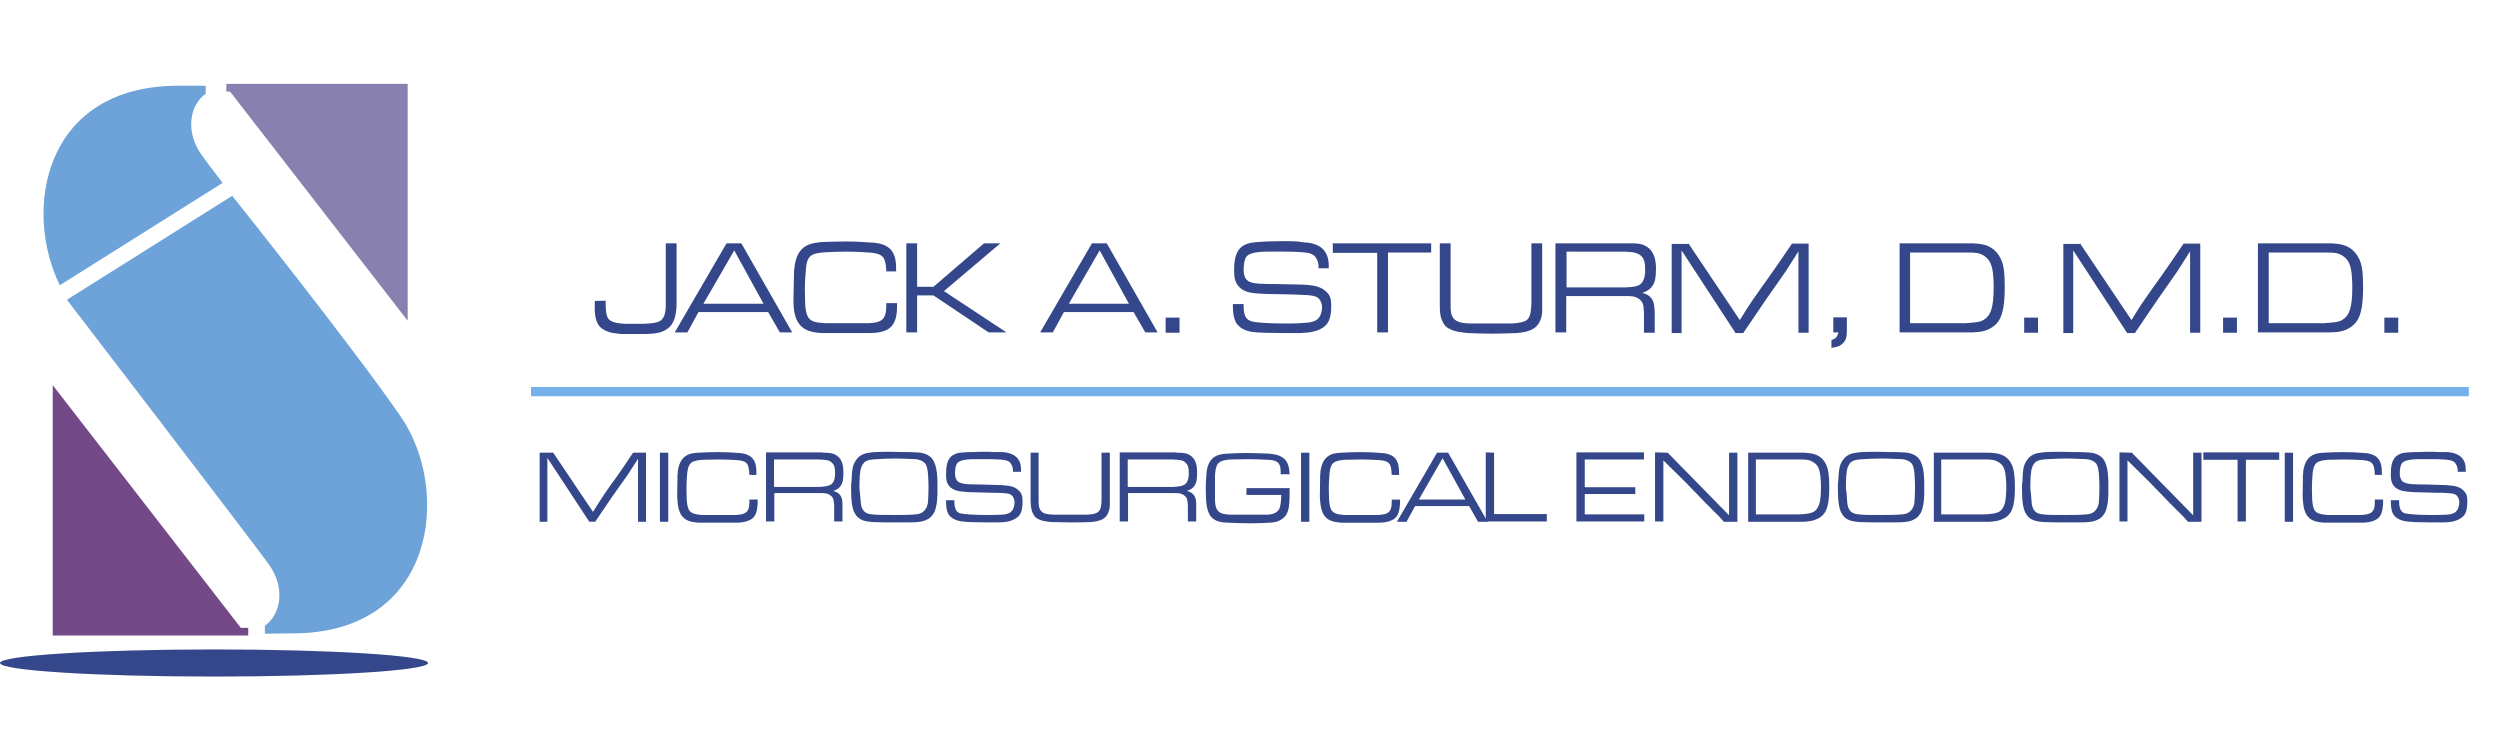 <?xml version="1.0" encoding="utf-8"?>
<!-- Generator: Adobe Illustrator 27.4.0, SVG Export Plug-In . SVG Version: 6.00 Build 0)  -->
<svg version="1.1" id="Layer_1" xmlns="http://www.w3.org/2000/svg" xmlns:xlink="http://www.w3.org/1999/xlink" x="0px" y="0px"
	 viewBox="0 0 810.7 236.3" style="enable-background:new 0 0 810.7 236.3;" xml:space="preserve">
<style type="text/css">
	.st0{fill:#34478B;}
	.st1{fill:#74B0EA;}
	.st2{fill:#744987;}
	.st3{fill:#6DA3D8;}
	.st4{fill:#8880AE;}
</style>
<g>
	<g>
		<g>
			<path class="st0" d="M196.4,97.5c0,3,0.1,5.1,1.1,6.1c1.2,1.2,3.8,1.3,5.2,1.4h5.9c2.8-0.1,4.6-0.3,5.7-1.1
				c1.6-1.2,1.6-4,1.6-5.7V78.9h3.5v19.4c0,0.7,0,1.3-0.1,2c-0.3,3.7-1.6,5.5-3,6.4c-2,1.4-4.3,1.5-6.5,1.6h-8.4
				c-0.5,0-1-0.1-1.6-0.2c-0.6,0-3.1-0.3-4.9-1.8c-2.3-2-2.1-6-2-8.7L196.4,97.5z"/>
			<path class="st0" d="M240.4,78.9l16.5,28.9h-4l-3.8-6.6h-22.6l-3.6,6.6h-4.1l16.8-28.9H240.4z M228.1,98.5h19.5l-9.5-17.3
				L228.1,98.5z"/>
			<path class="st0" d="M287.4,88.2c0-1.1-0.1-2.3-0.4-3.4c-0.5-1.9-1.6-2.6-5-2.9c-2.5-0.2-4.9-0.3-7.4-0.3c-2.3,0-4.5,0.1-6.8,0.2
				c-1.4,0.1-3.7,0.2-4.9,1.2c-1.4,1.1-1.5,3.4-1.6,5c-0.2,1.9-0.3,3.8-0.3,5.7c0,1.6,0.1,3.2,0.1,4.8c0.1,1.4,0.2,3.1,1,4.4
				c0.9,1.4,2.4,1.7,5.3,1.9h14.4c1.5-0.1,3.5-0.2,4.6-1.5s1-3.5,1-5h3.5c0,1,0,2.1-0.1,3.1c-0.4,3.6-1.9,4.9-3.3,5.6
				c-1.9,0.9-3.9,1-5.9,1h-13.7c-0.5,0-1,0-1.4,0c-2-0.1-4.3-0.4-6.1-1.7c-0.8-0.6-1.3-1.3-1.5-1.6c-1.5-2.3-1.6-5.3-1.6-7.9l0.2-9
				c0.1-0.5,0.1-1.1,0.2-1.6c0.1-0.7,0.5-3.6,2.3-5.4s4-2,6.3-2.3c2.7-0.1,5.4-0.2,8.1-0.2c3,0,6,0.2,8.9,0.4c0.5,0,1,0.1,1.4,0.2
				c0.6,0.1,2.3,0.4,3.7,1.6c2.2,1.9,2.2,4.9,2.2,7.5h-3.2V88.2z"/>
			<polygon class="st0" points="306.1,94.4 324.4,78.9 319.1,78.9 302.7,93 297.4,93 297.4,78.9 293.9,78.9 293.9,107.8 
				297.4,107.8 297.4,95.8 302.7,95.8 320.6,107.8 326.4,107.8 			"/>
			<path class="st0" d="M358.9,78.9l16.5,28.9h-4l-3.8-6.6H345l-3.6,6.6h-4.1l16.8-28.9H358.9z M346.6,98.5h19.5l-9.5-17.3
				L346.6,98.5z"/>
			<path class="st0" d="M382.5,103v4.9H378V103H382.5z"/>
			<path class="st0" d="M422.9,78.6c0.5,0,4.8,0.1,6.7,2.9c1.2,1.7,1.3,3.5,1.3,5.5h-3.3c0-1.2-0.1-2.2-0.8-3.3
				c-0.3-0.6-0.9-1.2-2.2-1.6c-1.4-0.3-4.5-0.5-8-0.5c-1.6,0-3.3,0-5,0c-1,0-2.1,0-3.1,0.1c-2.3,0.2-3.5,0.7-4.2,1.4
				c-1,1.1-1,4-1,4.4c0,2.1,0.7,3.1,1.3,3.5c0.7,0.6,1.9,0.9,3.9,1c1.7,0.1,3.5,0.1,5.2,0.1c2.9,0.1,5.8,0.1,8.7,0.2
				c4.2,0.2,5.9,0.7,7.7,2.3c0.9,0.9,1.6,1.7,1.6,4.6c0,4.4-1.1,6-2.8,7.1c-2.2,1.4-4.8,1.6-7.2,1.7h-5.5c-4.6,0-7.7-0.1-9.6-0.3
				c-0.5,0-3.4-0.4-5-2.1c-0.5-0.5-0.8-0.9-1-1.5c-0.8-1.7-0.8-3.7-0.8-5.5h3.5c0,0-0.3,3.4,1.1,4.8c0.5,0.5,1.3,0.7,1.5,0.8
				c1.7,0.5,6.2,0.7,11.1,0.7c2,0,3.9,0,5.9-0.2c0,0,2.7,0,4.1-1c1.6-1.1,1.7-3.6,1.7-3.9s0.1-1-0.4-2c-0.6-1.4-1.6-1.9-4.4-2.1
				c-1.5-0.1-3-0.1-4.5-0.2c-3.2-0.1-6.4-0.1-9.5-0.2c-4.3-0.2-6.1-0.5-7.8-2c-1.6-1.5-1.9-3.2-1.9-5.4c0-3.2,0.3-6.7,3.1-8.3
				c1.6-0.9,2.7-0.9,4.3-1.1c1-0.1,2.3-0.1,3.3-0.2c1.6,0,3.1-0.1,4.6-0.1c1.7,0,3.5,0,5.2,0.1L422.9,78.6z"/>
			<path class="st0" d="M464.1,78.9v3h-14v25.9h-3.5V82h-14.4v-3.1H464.1z"/>
			<path class="st0" d="M470.4,78.9V99c0,1.5,0,3,1,4.3c1,1.1,2.5,1.5,5.2,1.6h13.7c2.6-0.2,4.3-0.5,5.1-1.4c1.1-1.2,1.1-3.6,1.2-5
				V78.9h3.5v21c0,0.3,0,0.7,0,1c0,0.6-0.1,2.4-1.2,4.1c-1.5,2.3-4.4,2.7-6.8,3c-2.8,0.1-5.6,0.2-8.4,0.2c-2.6,0-5.1-0.1-7.7-0.2
				c-2-0.2-4.5-0.4-6.4-1.6c-0.4-0.2-1.2-0.8-1.7-1.9c-0.9-1.7-1-3.4-1-5.3V78.9L470.4,78.9L470.4,78.9z"/>
			<path class="st0" d="M528.4,78.9c2.3,0,4.5,0,6.3,1.6c1.9,1.7,2.3,4.2,2.3,6.6c0,0.3,0,2.3-0.3,3.7c-0.8,3.1-3,3.7-4.1,4.2
				c1.2,0.3,2.1,0.7,2.9,1.7c1,1.3,1,3,1.1,4.7v6.5h-3.5c0-2.2,0-4.3,0-6.5c-0.1-2.5-0.3-3.4-1.4-4.3c-1.3-1.1-2.8-1.1-4.4-1.1
				h-19.4v11.8h-3.5V78.9L528.4,78.9L528.4,78.9z M527,93.2c2.4-0.1,4-0.3,4.9-1s1.6-2.1,1.6-4.6c0-2.4-0.3-3.5-1.1-4.4
				c-1.1-1.2-2.6-1.5-5.7-1.6H508v11.6H527z"/>
			<path class="st0" d="M547.5,78.9l16.7,24.9c1.4-2.3,2.8-4.6,4.3-6.7c1.7-2.5,3.5-5,5.3-7.5c2.5-3.5,4.9-7.1,7.3-10.6h5.4v28.9
				h-3.3V81.5c-1.4,2.2-2.8,4.4-4.2,6.6c-2.1,3-4.2,6-6.3,9c-2.5,3.6-4.9,7.3-7.4,10.9h-2.5l-17.5-26.8V108h-3.2V79.1h5.4V78.9z"/>
			<path class="st0" d="M594.5,107.8v-4.9h4.4c0,1.4,0,2.9,0,4.4c0,1.7-0.2,3.2-1.6,4.3c-0.8,0.7-1.5,0.9-3.4,1.2v-2.5
				c1.5-0.6,1.8-0.9,2.3-2.5H594.5z"/>
			<path class="st0" d="M638.9,78.9c0.7,0,1.4,0,2.1,0.1c3.5,0.2,6.2,1.6,7.8,4.9c1,2,1.3,4.6,1.3,9.4c0,0.8,0,3.5-0.4,6.2
				c-0.4,2.4-1,3.7-1.6,4.6c-0.4,0.5-0.9,1.3-2.2,2.1c-2.1,1.4-4.3,1.5-6.6,1.6H616V78.9L638.9,78.9L638.9,78.9z M619.4,104.8h17.9
				c3-0.2,4.8-0.3,6-1.1c0.8-0.5,1.9-1.4,2.5-3.5c0.4-1.2,0.7-3.6,0.7-6.8c0-1.1,0-2.1-0.1-3.2c-0.2-4.1-1.1-5.9-2.8-7.1
				c-1.6-1.2-3.3-1.2-5.2-1.2h-19L619.4,104.8L619.4,104.8z"/>
			<path class="st0" d="M660.9,103v4.9h-4.5V103H660.9z"/>
			<path class="st0" d="M674.5,78.9l16.7,24.9c1.4-2.3,2.8-4.6,4.3-6.7c1.7-2.5,3.5-5,5.3-7.5c2.5-3.5,4.9-7.1,7.3-10.6h5.4v28.9
				h-3.3V81.5c-1.4,2.2-2.8,4.4-4.2,6.6c-2.1,3-4.2,6-6.3,9c-2.5,3.6-4.9,7.3-7.4,10.9h-2.5l-17.5-26.8V108h-3.2V79.1h5.4V78.9z"/>
			<path class="st0" d="M725.4,103v4.9h-4.5V103H725.4z"/>
			<path class="st0" d="M755.1,78.9c0.7,0,1.4,0,2.1,0.1c3.5,0.2,6.2,1.6,7.8,4.9c1,2,1.3,4.6,1.3,9.4c0,0.8,0,3.5-0.4,6.2
				c-0.4,2.4-1,3.7-1.6,4.6c-0.4,0.5-0.9,1.3-2.2,2.1c-2.1,1.4-4.3,1.5-6.6,1.6h-23.3V78.9L755.1,78.9L755.1,78.9z M735.7,104.8
				h17.9c3-0.2,4.8-0.3,6-1.1c0.8-0.5,1.9-1.4,2.5-3.5c0.4-1.2,0.7-3.6,0.7-6.8c0-1.1,0-2.1-0.1-3.2c-0.2-4.1-1.1-5.9-2.8-7.1
				c-1.6-1.2-3.3-1.2-5.2-1.2h-19L735.7,104.8L735.7,104.8z"/>
			<path class="st0" d="M777.7,103v4.9h-4.5V103H777.7z"/>
		</g>
		<g>
			<path class="st0" d="M179.4,146.8l12.9,19.2c1.1-1.8,2.2-3.5,3.3-5.2c1.3-2,2.7-3.9,4.1-5.8c1.9-2.7,3.8-5.5,5.6-8.2h4.2v22.4
				h-2.6v-20.4c-1.1,1.7-2.2,3.4-3.3,5.1c-1.6,2.3-3.3,4.6-4.9,6.9c-1.9,2.8-3.8,5.6-5.7,8.4h-1.9l-13.6-20.7v20.7H175v-22.4H179.4z
				"/>
			<path class="st0" d="M216.7,146.8v22.4H214v-22.4H216.7z"/>
			<path class="st0" d="M243,154c0-0.8-0.1-1.8-0.3-2.6c-0.4-1.5-1.3-2-3.8-2.2c-1.9-0.1-3.8-0.2-5.7-0.2c-1.8,0-3.5,0.1-5.3,0.1
				c-1.1,0.1-2.8,0.2-3.8,1c-1,0.9-1.2,2.6-1.3,3.9c-0.1,1.5-0.2,2.9-0.2,4.4c0,1.2,0.1,2.5,0.1,3.7c0.1,1.1,0.2,2.4,0.8,3.4
				c0.7,1,1.9,1.3,4.1,1.5h11.1c1.1-0.1,2.7-0.2,3.5-1.1c0.9-1,0.8-2.7,0.8-3.9h2.7c0,0.8,0,1.6-0.1,2.4c-0.3,2.8-1.4,3.8-2.6,4.3
				c-1.5,0.7-3,0.8-4.6,0.8h-10.6c-0.4,0-0.7,0-1.1,0c-1.6-0.1-3.3-0.3-4.7-1.3c-0.6-0.5-1-1-1.1-1.2c-1.1-1.8-1.2-4.1-1.3-6.1
				l0.1-7c0.1-0.4,0.1-0.8,0.1-1.2c0.1-0.5,0.4-2.8,1.8-4.2s3.1-1.6,4.9-1.7c2.1-0.1,4.2-0.2,6.2-0.2c2.3,0,4.6,0.1,6.9,0.3
				c0.4,0,0.7,0.1,1.1,0.1c0.4,0.1,1.8,0.3,2.9,1.2c1.7,1.5,1.7,3.8,1.7,5.8H243z"/>
			<path class="st0" d="M266.8,146.8c1.8,0,3.5,0,4.9,1.2c1.5,1.3,1.8,3.2,1.8,5.1c0,0.3,0,1.7-0.2,2.9c-0.6,2.4-2.3,2.9-3.1,3.2
				c0.9,0.3,1.6,0.5,2.2,1.3c0.8,1,0.8,2.3,0.8,3.6v5h-2.7c0-1.7,0-3.4,0-5c-0.1-1.9-0.2-2.6-1-3.3c-1-0.9-2.2-0.9-3.4-0.9h-15v9.2
				h-2.7v-22.4h18.4V146.8z M265.7,157.9c1.8-0.1,3.1-0.3,3.8-0.8c0.7-0.5,1.3-1.6,1.3-3.5s-0.2-2.7-0.9-3.4c-0.8-1-2-1.1-4.4-1.2
				H251v8.9H265.7z"/>
			<path class="st0" d="M276.2,154.6c0.1-2,0.2-3.7,1.4-5.4c1.1-1.6,2.6-2.2,4.4-2.4c1-0.2,3.2-0.3,5.8-0.3c1.9,0,3.7,0.1,5.6,0.1
				c1.2,0,2.4,0,3.6,0.1c0.6,0,3.7,0,5.3,2.1c1.8,2.3,1.7,6.8,1.7,9.6c0,0.6,0.1,3.4-0.4,5.7c-0.3,1.4-0.6,2.1-1,2.6
				c-0.9,1.5-2.4,2-3,2.2c-1.2,0.4-2.7,0.5-5.5,0.5c-1.7,0-3.4,0-5.1,0c-1.9,0-3.8,0-5.7-0.1c-1.5-0.1-2.9-0.2-4.2-0.9
				c-1.5-0.8-2.1-2.3-2.3-2.8c-0.9-2.4-0.8-6.2-0.8-8.7C276.2,156.2,276.2,155.4,276.2,154.6z M279.1,162.7c0.1,1.2,0.3,2.2,1.1,3.1
				c0.7,0.7,1.6,0.9,2.6,1c1.5,0.2,3.8,0.2,7.3,0.2c2.3,0,4.6,0,6.8-0.2c0.8-0.1,1-0.1,1.5-0.3c1.4-0.5,2.1-1.9,2.2-2.3
				c0.2-0.5,0.3-1,0.3-1.2c0.1-0.8,0.2-3,0.2-5.4c0-1.4-0.1-2.9-0.2-4.3c-0.2-1.5-0.4-2.3-0.8-2.9c-0.3-0.4-1-1-2.1-1.3
				c-1-0.3-1.8-0.2-3.8-0.3c-1.5-0.1-2.9-0.1-4.4-0.1c-1.8,0-3.6,0.1-5.4,0.2c-1.4,0.1-3.1,0.1-4.2,1.1c-0.2,0.3-0.6,0.7-0.9,1.5
				c-0.5,1.4-0.6,3.8-0.6,6.9C278.9,159.9,279,161.3,279.1,162.7z"/>
			<path class="st0" d="M336.8,146.8v15.6c0,1.2,0,2.3,0.8,3.3c0.7,0.9,1.9,1.1,4.1,1.2h10.6c2-0.1,3.3-0.3,4-1.1
				c0.9-0.9,0.9-2.8,0.9-3.9v-15.1h2.7V163c0,0.3,0,0.5,0,0.8c0,0.5-0.1,1.9-0.9,3.2c-1.1,1.8-3.4,2.1-5.3,2.3
				c-2.2,0.1-4.3,0.1-6.5,0.1c-2,0-4-0.1-6-0.1c-1.5-0.1-3.5-0.3-4.9-1.2c-0.3-0.2-0.9-0.6-1.3-1.5c-0.7-1.3-0.7-2.7-0.8-4.1v-15.7
				H336.8z"/>
			<path class="st0" d="M381.5,146.8c1.8,0,3.5,0,4.9,1.2c1.5,1.3,1.8,3.2,1.8,5.1c0,0.3,0,1.7-0.2,2.9c-0.6,2.4-2.3,2.9-3.1,3.2
				c0.9,0.3,1.6,0.5,2.2,1.3c0.8,1,0.8,2.3,0.8,3.6v5h-2.7c0-1.7,0-3.4,0-5c-0.1-1.9-0.2-2.6-1-3.3c-1-0.9-2.2-0.9-3.4-0.9h-15v9.2
				h-2.7v-22.4h18.4V146.8z M380.4,157.9c1.8-0.1,3.1-0.3,3.8-0.8c0.7-0.5,1.3-1.6,1.3-3.5s-0.2-2.7-0.9-3.4c-0.8-1-2-1.1-4.4-1.2
				h-14.5v8.9H380.4z"/>
			<path class="st0" d="M415.3,153.5c0-1.1,0-2.5-0.8-3.4c-0.9-0.9-2.6-1-3.7-1c-1.9-0.1-3.9-0.2-5.8-0.2c-2.1,0-4.1,0.1-6.1,0.1
				c-1.2,0.1-3,0.3-3.9,1.3c-0.8,1-0.9,2.7-1,3.8v7.7c0,1.3,0.1,3,1.1,4s2.6,1,3.8,1.1h11.4c0.2,0,0.5,0,0.7,0
				c2.2-0.1,3.3-0.9,3.8-1.8c0.5-1,0.6-2.4,0.7-4.6h-11.3v-2.2h14c0,3.6,0,5.9-0.6,7.5c-0.2,0.7-0.7,1.8-2.3,2.8
				c-1.2,0.7-2.3,0.8-3.6,0.9c-2.1,0.1-4.1,0.2-6.2,0.2c-2.4,0-4.8-0.1-7.3-0.2c-0.5,0-1-0.1-1.5-0.1c-2.7-0.3-3.9-1.5-4.5-2.6
				c-0.8-1.5-1-3.2-1.1-4.9c0-1.2-0.1-2.3-0.1-3.5c0-1.5,0.1-2.9,0.2-4.3c0-0.4,0.1-0.8,0.1-1.3c0.3-2,1-3.6,2.6-4.7
				c1.4-0.8,2.6-0.9,4.2-1c1.9-0.1,3.8-0.2,5.8-0.2c2.5,0,5,0.1,7.5,0.2c2.3,0.2,4.7,0.6,6,2.9c0.6,1.2,0.7,2.5,0.8,3.8h-2.9V153.5z
				"/>
			<path class="st0" d="M424.6,146.8v22.4h-2.7v-22.4H424.6z"/>
			<path class="st0" d="M451.3,154c0-0.8-0.1-1.8-0.3-2.6c-0.4-1.5-1.3-2-3.8-2.2c-1.9-0.1-3.8-0.2-5.7-0.2c-1.8,0-3.5,0.1-5.3,0.1
				c-1.1,0.1-2.8,0.2-3.8,1c-1,0.9-1.2,2.6-1.3,3.9c-0.1,1.5-0.2,2.9-0.2,4.4c0,1.2,0.1,2.5,0.1,3.7c0.1,1.1,0.2,2.4,0.8,3.4
				c0.7,1,1.9,1.3,4.1,1.5H447c1.1-0.1,2.7-0.2,3.5-1.1c0.9-1,0.8-2.7,0.8-3.9h2.7c0,0.8,0,1.6-0.1,2.4c-0.3,2.8-1.4,3.8-2.6,4.3
				c-1.5,0.7-3,0.8-4.5,0.8h-10.6c-0.4,0-0.7,0-1.1,0c-1.6-0.1-3.3-0.3-4.7-1.3c-0.6-0.5-1-1-1.1-1.2c-1.1-1.8-1.2-4.1-1.3-6.1
				l0.1-7c0.1-0.4,0.1-0.8,0.1-1.2c0.1-0.5,0.4-2.8,1.8-4.2c1.4-1.4,3.1-1.6,4.9-1.7c2.1-0.1,4.2-0.2,6.2-0.2c2.3,0,4.6,0.1,6.9,0.3
				c0.4,0,0.7,0.1,1.1,0.1c0.4,0.1,1.8,0.3,2.9,1.2c1.7,1.5,1.7,3.8,1.7,5.8H451.3z"/>
			<path class="st0" d="M469.6,146.8l12.8,22.4h-3.1l-2.9-5.1h-17.5l-2.8,5.1H453l13-22.4H469.6z M460.1,162h15.1l-7.4-13.4
				L460.1,162z"/>
			<path class="st0" d="M484.5,146.8v19.9h17.1v2.4h-19.8v-22.4L484.5,146.8L484.5,146.8z"/>
			<path class="st0" d="M533.1,146.8v2.2h-19.2v9h16.4v2.2h-16.4v6.6h19.3v2.3h-22v-22.4h21.9V146.8z"/>
			<path class="st0" d="M540.8,146.8l19.9,20.3v-20.3h2.7v22.4H559c-0.4-0.5-0.9-1-1.4-1.6l-0.8-0.8c-0.9-0.9-1.8-1.7-2.6-2.6
				c-1.4-1.3-2.6-2.7-4-4.1c-1.1-1.1-2.2-2.2-3.2-3.3c-2.5-2.5-5.1-5-7.6-7.5v19.8h-2.7v-22.4L540.8,146.8L540.8,146.8z"/>
			<path class="st0" d="M584.6,146.8c0.5,0,1.1,0,1.6,0.1c2.7,0.2,4.8,1.2,6,3.8c0.7,1.6,1,3.6,1,7.3c0,0.6,0,2.7-0.3,4.8
				c-0.3,1.9-0.8,2.9-1.2,3.5c-0.3,0.4-0.7,1-1.7,1.6c-1.7,1-3.3,1.2-5.1,1.3h-18v-22.4L584.6,146.8L584.6,146.8z M569.6,166.8h13.8
				c2.3-0.1,3.7-0.3,4.7-0.8c0.6-0.3,1.4-1.1,1.9-2.7c0.3-1,0.5-2.8,0.5-5.3c0-0.8,0-1.6-0.1-2.5c-0.2-3.2-0.8-4.6-2.2-5.5
				c-1.3-0.9-2.6-1-4.1-1h-14.7v17.8H569.6z"/>
			<path class="st0" d="M596.2,154.6c0.1-2,0.2-3.7,1.4-5.4c1.1-1.6,2.6-2.2,4.4-2.4c1-0.2,3.2-0.3,5.8-0.3c1.9,0,3.7,0.1,5.6,0.1
				c1.2,0,2.4,0,3.6,0.1c0.6,0,3.7,0,5.3,2.1c1.8,2.3,1.7,6.8,1.7,9.6c0,0.6,0.1,3.4-0.4,5.7c-0.3,1.4-0.6,2.1-1,2.6
				c-0.9,1.5-2.4,2-3,2.2c-1.2,0.4-2.7,0.5-5.5,0.5c-1.7,0-3.4,0-5.1,0c-1.9,0-3.8,0-5.7-0.1c-1.5-0.1-2.9-0.2-4.2-0.9
				c-1.5-0.8-2.1-2.3-2.3-2.8c-0.9-2.4-0.8-6.2-0.8-8.7C596.1,156.2,596.1,155.4,596.2,154.6z M599,162.7c0.1,1.2,0.3,2.2,1.1,3.1
				c0.7,0.7,1.6,0.9,2.6,1c1.5,0.2,3.8,0.2,7.3,0.2c2.3,0,4.6,0,6.8-0.2c0.8-0.1,1-0.1,1.5-0.3c1.4-0.5,2.1-1.9,2.2-2.3
				c0.2-0.5,0.3-1,0.3-1.2c0.1-0.8,0.2-3,0.2-5.4c0-1.4-0.1-2.9-0.2-4.3c-0.2-1.5-0.4-2.3-0.8-2.9c-0.3-0.4-1-1-2.1-1.3
				c-1-0.3-1.8-0.2-3.8-0.3c-1.5-0.1-2.9-0.1-4.4-0.1c-1.8,0-3.6,0.1-5.4,0.2c-1.4,0.1-3.1,0.1-4.2,1.1c-0.2,0.3-0.6,0.7-0.9,1.5
				c-0.5,1.4-0.6,3.8-0.6,6.9C598.9,159.9,598.9,161.3,599,162.7z"/>
			<path class="st0" d="M644.8,146.8c0.5,0,1.1,0,1.6,0.1c2.7,0.2,4.8,1.2,6,3.8c0.7,1.6,1,3.6,1,7.3c0,0.6,0,2.7-0.3,4.8
				c-0.3,1.9-0.8,2.9-1.2,3.5c-0.3,0.4-0.7,1-1.7,1.6c-1.7,1-3.3,1.2-5.1,1.3h-18v-22.4L644.8,146.8L644.8,146.8z M629.7,166.8h13.8
				c2.3-0.1,3.7-0.3,4.7-0.8c0.6-0.3,1.4-1.1,1.9-2.7c0.3-1,0.5-2.8,0.5-5.3c0-0.8,0-1.6-0.1-2.5c-0.2-3.2-0.8-4.6-2.2-5.5
				c-1.3-0.9-2.6-1-4.1-1h-14.7v17.8H629.7z"/>
			<path class="st0" d="M655.9,154.6c0.1-2,0.2-3.7,1.4-5.4c1.1-1.6,2.6-2.2,4.4-2.4c1-0.2,3.2-0.3,5.8-0.3c1.9,0,3.7,0.1,5.6,0.1
				c1.2,0,2.4,0,3.6,0.1c0.6,0,3.7,0,5.3,2.1c1.8,2.3,1.7,6.8,1.7,9.6c0,0.6,0.1,3.4-0.4,5.7c-0.3,1.4-0.6,2.1-1,2.6
				c-0.9,1.5-2.4,2-3,2.2c-1.2,0.4-2.7,0.5-5.5,0.5c-1.7,0-3.4,0-5.1,0c-1.9,0-3.8,0-5.7-0.1c-1.5-0.1-2.9-0.2-4.2-0.9
				c-1.5-0.8-2.1-2.3-2.3-2.8c-0.9-2.4-0.8-6.2-0.8-8.7C655.9,156.2,655.9,155.4,655.9,154.6z M658.8,162.7c0.1,1.2,0.3,2.2,1.1,3.1
				c0.7,0.7,1.6,0.9,2.6,1c1.5,0.2,3.8,0.2,7.3,0.2c2.3,0,4.6,0,6.8-0.2c0.8-0.1,1-0.1,1.5-0.3c1.4-0.5,2.1-1.9,2.2-2.3
				c0.2-0.5,0.3-1,0.3-1.2c0.1-0.8,0.2-3,0.2-5.4c0-1.4-0.1-2.9-0.2-4.3c-0.2-1.5-0.4-2.3-0.8-2.9c-0.3-0.4-1-1-2.1-1.3
				c-1-0.3-1.8-0.2-3.8-0.3c-1.5-0.1-2.9-0.1-4.4-0.1c-1.8,0-3.6,0.1-5.4,0.2c-1.4,0.1-3.1,0.1-4.2,1.1c-0.2,0.3-0.6,0.7-0.9,1.5
				c-0.5,1.4-0.6,3.8-0.6,6.9C658.6,159.9,658.7,161.3,658.8,162.7z"/>
			<path class="st0" d="M691.3,146.8l19.9,20.3v-20.3h2.7v22.4h-4.4c-0.4-0.5-0.9-1-1.4-1.6l-0.8-0.8c-0.9-0.9-1.8-1.7-2.6-2.6
				c-1.4-1.3-2.6-2.7-4-4.1c-1.1-1.1-2.2-2.2-3.2-3.3c-2.5-2.5-5.1-5-7.6-7.5v19.8h-2.6v-22.4L691.3,146.8L691.3,146.8z"/>
			<path class="st0" d="M739.1,146.8v2.3h-10.8v20h-2.7v-20h-11.1v-2.4h24.6V146.8z"/>
			<path class="st0" d="M743.6,146.8v22.4h-2.7v-22.4H743.6z"/>
			<path class="st0" d="M770.1,154c0-0.8-0.1-1.8-0.3-2.6c-0.4-1.5-1.3-2-3.8-2.2c-1.9-0.1-3.8-0.2-5.7-0.2c-1.8,0-3.5,0.1-5.3,0.1
				c-1.1,0.1-2.8,0.2-3.8,1c-1,0.9-1.2,2.6-1.3,3.9c-0.1,1.5-0.2,2.9-0.2,4.4c0,1.2,0.1,2.5,0.1,3.7c0.1,1.1,0.2,2.4,0.8,3.4
				c0.7,1,1.9,1.3,4.1,1.5h11.1c1.1-0.1,2.7-0.2,3.5-1.1c0.9-1,0.8-2.7,0.8-3.9h2.7c0,0.8,0,1.6-0.1,2.4c-0.3,2.8-1.4,3.8-2.6,4.3
				c-1.5,0.7-3,0.8-4.6,0.8h-10.6c-0.4,0-0.7,0-1.1,0c-1.6-0.1-3.3-0.3-4.7-1.3c-0.6-0.5-1-1-1.1-1.2c-1.1-1.8-1.2-4.1-1.3-6.1
				l0.1-7c0.1-0.4,0.1-0.8,0.1-1.2c0.1-0.5,0.4-2.8,1.8-4.2c1.4-1.4,3.1-1.6,4.9-1.7c2.1-0.1,4.2-0.2,6.2-0.2c2.3,0,4.6,0.1,6.9,0.3
				c0.4,0,0.7,0.1,1.1,0.1c0.4,0.1,1.8,0.3,2.9,1.2c1.7,1.5,1.7,3.8,1.7,5.8H770.1z"/>
		</g>
	</g>
	<path class="st0" d="M324.9,146.6c0.4,0,3.7,0.1,5.2,2.2c1,1.3,1,2.7,1,4.2h-2.6c0-0.9-0.1-1.7-0.6-2.5c-0.2-0.4-0.7-1-1.7-1.2
		c-1-0.3-3.4-0.4-6.2-0.4c-1.3,0-2.6,0-3.8,0c-0.8,0-1.6,0-2.4,0.1c-1.8,0.2-2.7,0.5-3.3,1.1c-0.8,0.9-0.8,3.1-0.8,3.4
		c0,1.6,0.6,2.4,1,2.7c0.6,0.4,1.5,0.7,3,0.8c1.4,0.1,2.7,0.1,4.1,0.1c2.2,0.1,4.5,0.1,6.7,0.2c3.2,0.2,4.6,0.5,5.9,1.8
		c0.7,0.7,1.2,1.3,1.2,3.5c0,3.4-0.8,4.7-2.2,5.5c-1.7,1.1-3.7,1.3-5.6,1.3h-4.3c-3.5,0-6-0.1-7.4-0.3c-0.4,0-2.6-0.3-3.9-1.6
		c-0.4-0.3-0.6-0.7-0.8-1.1c-0.6-1.3-0.6-2.9-0.6-4.2h2.7c0,0-0.2,2.6,0.9,3.7c0.4,0.4,1,0.6,1.2,0.6c1.3,0.3,4.8,0.5,8.5,0.5
		c1.5,0,3,0,4.5-0.1c0,0,2.1,0,3.1-0.8c1.2-0.9,1.3-2.8,1.3-3s0.1-0.7-0.3-1.6c-0.5-1.1-1.2-1.5-3.4-1.6c-1.1-0.1-2.3-0.1-3.5-0.1
		c-2.5-0.1-4.9-0.1-7.4-0.2c-3.3-0.2-4.7-0.4-6.1-1.5c-1.3-1.1-1.5-2.5-1.5-4.2c0-2.4,0.2-5.2,2.4-6.4c1.2-0.7,2.1-0.7,3.4-0.8
		c0.8-0.1,1.8-0.1,2.5-0.1c1.3,0,2.4-0.1,3.5-0.1c1.4,0,2.7,0,4,0.1L324.9,146.6z"/>
	<path class="st0" d="M793.4,146.6c0.4,0,3.7,0.1,5.2,2.2c1,1.3,1,2.7,1,4.2H797c0-0.9-0.1-1.7-0.6-2.5c-0.2-0.4-0.7-1-1.7-1.2
		c-1-0.3-3.4-0.4-6.2-0.4c-1.3,0-2.6,0-3.8,0c-0.8,0-1.6,0-2.4,0.1c-1.8,0.2-2.7,0.5-3.3,1.1c-0.8,0.9-0.8,3.1-0.8,3.4
		c0,1.6,0.6,2.4,1,2.7c0.6,0.4,1.5,0.7,3,0.8c1.4,0.1,2.7,0.1,4.1,0.1c2.2,0.1,4.5,0.1,6.7,0.2c3.2,0.2,4.6,0.5,5.9,1.8
		c0.7,0.7,1.2,1.3,1.2,3.5c0,3.4-0.8,4.7-2.2,5.5c-1.7,1.1-3.7,1.3-5.6,1.3H788c-3.5,0-6-0.1-7.4-0.3c-0.4,0-2.6-0.3-3.9-1.6
		c-0.4-0.3-0.6-0.7-0.8-1.1c-0.6-1.3-0.6-2.9-0.6-4.2h2.7c0,0-0.2,2.6,0.9,3.7c0.4,0.4,1,0.6,1.2,0.6c1.3,0.3,4.8,0.5,8.5,0.5
		c1.5,0,3,0,4.5-0.1c0,0,2.1,0,3.1-0.8c1.2-0.9,1.3-2.8,1.3-3s0.1-0.7-0.3-1.6c-0.5-1.1-1.2-1.5-3.4-1.6c-1.1-0.1-2.3-0.1-3.5-0.1
		c-2.5-0.1-4.9-0.1-7.4-0.2c-3.3-0.2-4.7-0.4-6.1-1.5c-1.3-1.1-1.5-2.5-1.5-4.2c0-2.4,0.2-5.2,2.4-6.4c1.2-0.7,2.1-0.7,3.4-0.8
		c0.8-0.1,1.8-0.1,2.5-0.1c1.3,0,2.4-0.1,3.5-0.1c1.4,0,2.7,0,4,0.1L793.4,146.6z"/>
</g>
<rect x="172.2" y="125.5" class="st1" width="628.4" height="3"/>
<ellipse class="st0" cx="69.4" cy="215" rx="69.4" ry="4.4"/>
<polygon class="st2" points="17.1,124.9 17.1,206.1 80.5,206.1 80.5,203.6 78.1,203.6 "/>
<path class="st3" d="M85.9,205.5v-2.6c4.9-3.4,7-12,1.2-20S21.7,97.2,21.7,97.2l53.6-33.7c0,0,39.3,49.2,54.8,71.8
	c16.1,23.5,11.6,70.1-35.3,70.1C87.4,205.5,85.9,205.5,85.9,205.5z"/>
<polygon class="st4" points="132.2,27.2 73.4,27.2 73.4,29.7 74.6,29.7 132.2,104 "/>
<path class="st3" d="M65.5,50.4c-5.8-8-3.7-16.6,1.2-20v-2.6c0,0-1.5,0-8.9,0c-43.5,0-50.5,40.1-38.4,64.7l52.8-33.2
	C68.8,54.9,66.4,51.7,65.5,50.4z"/>
</svg>
